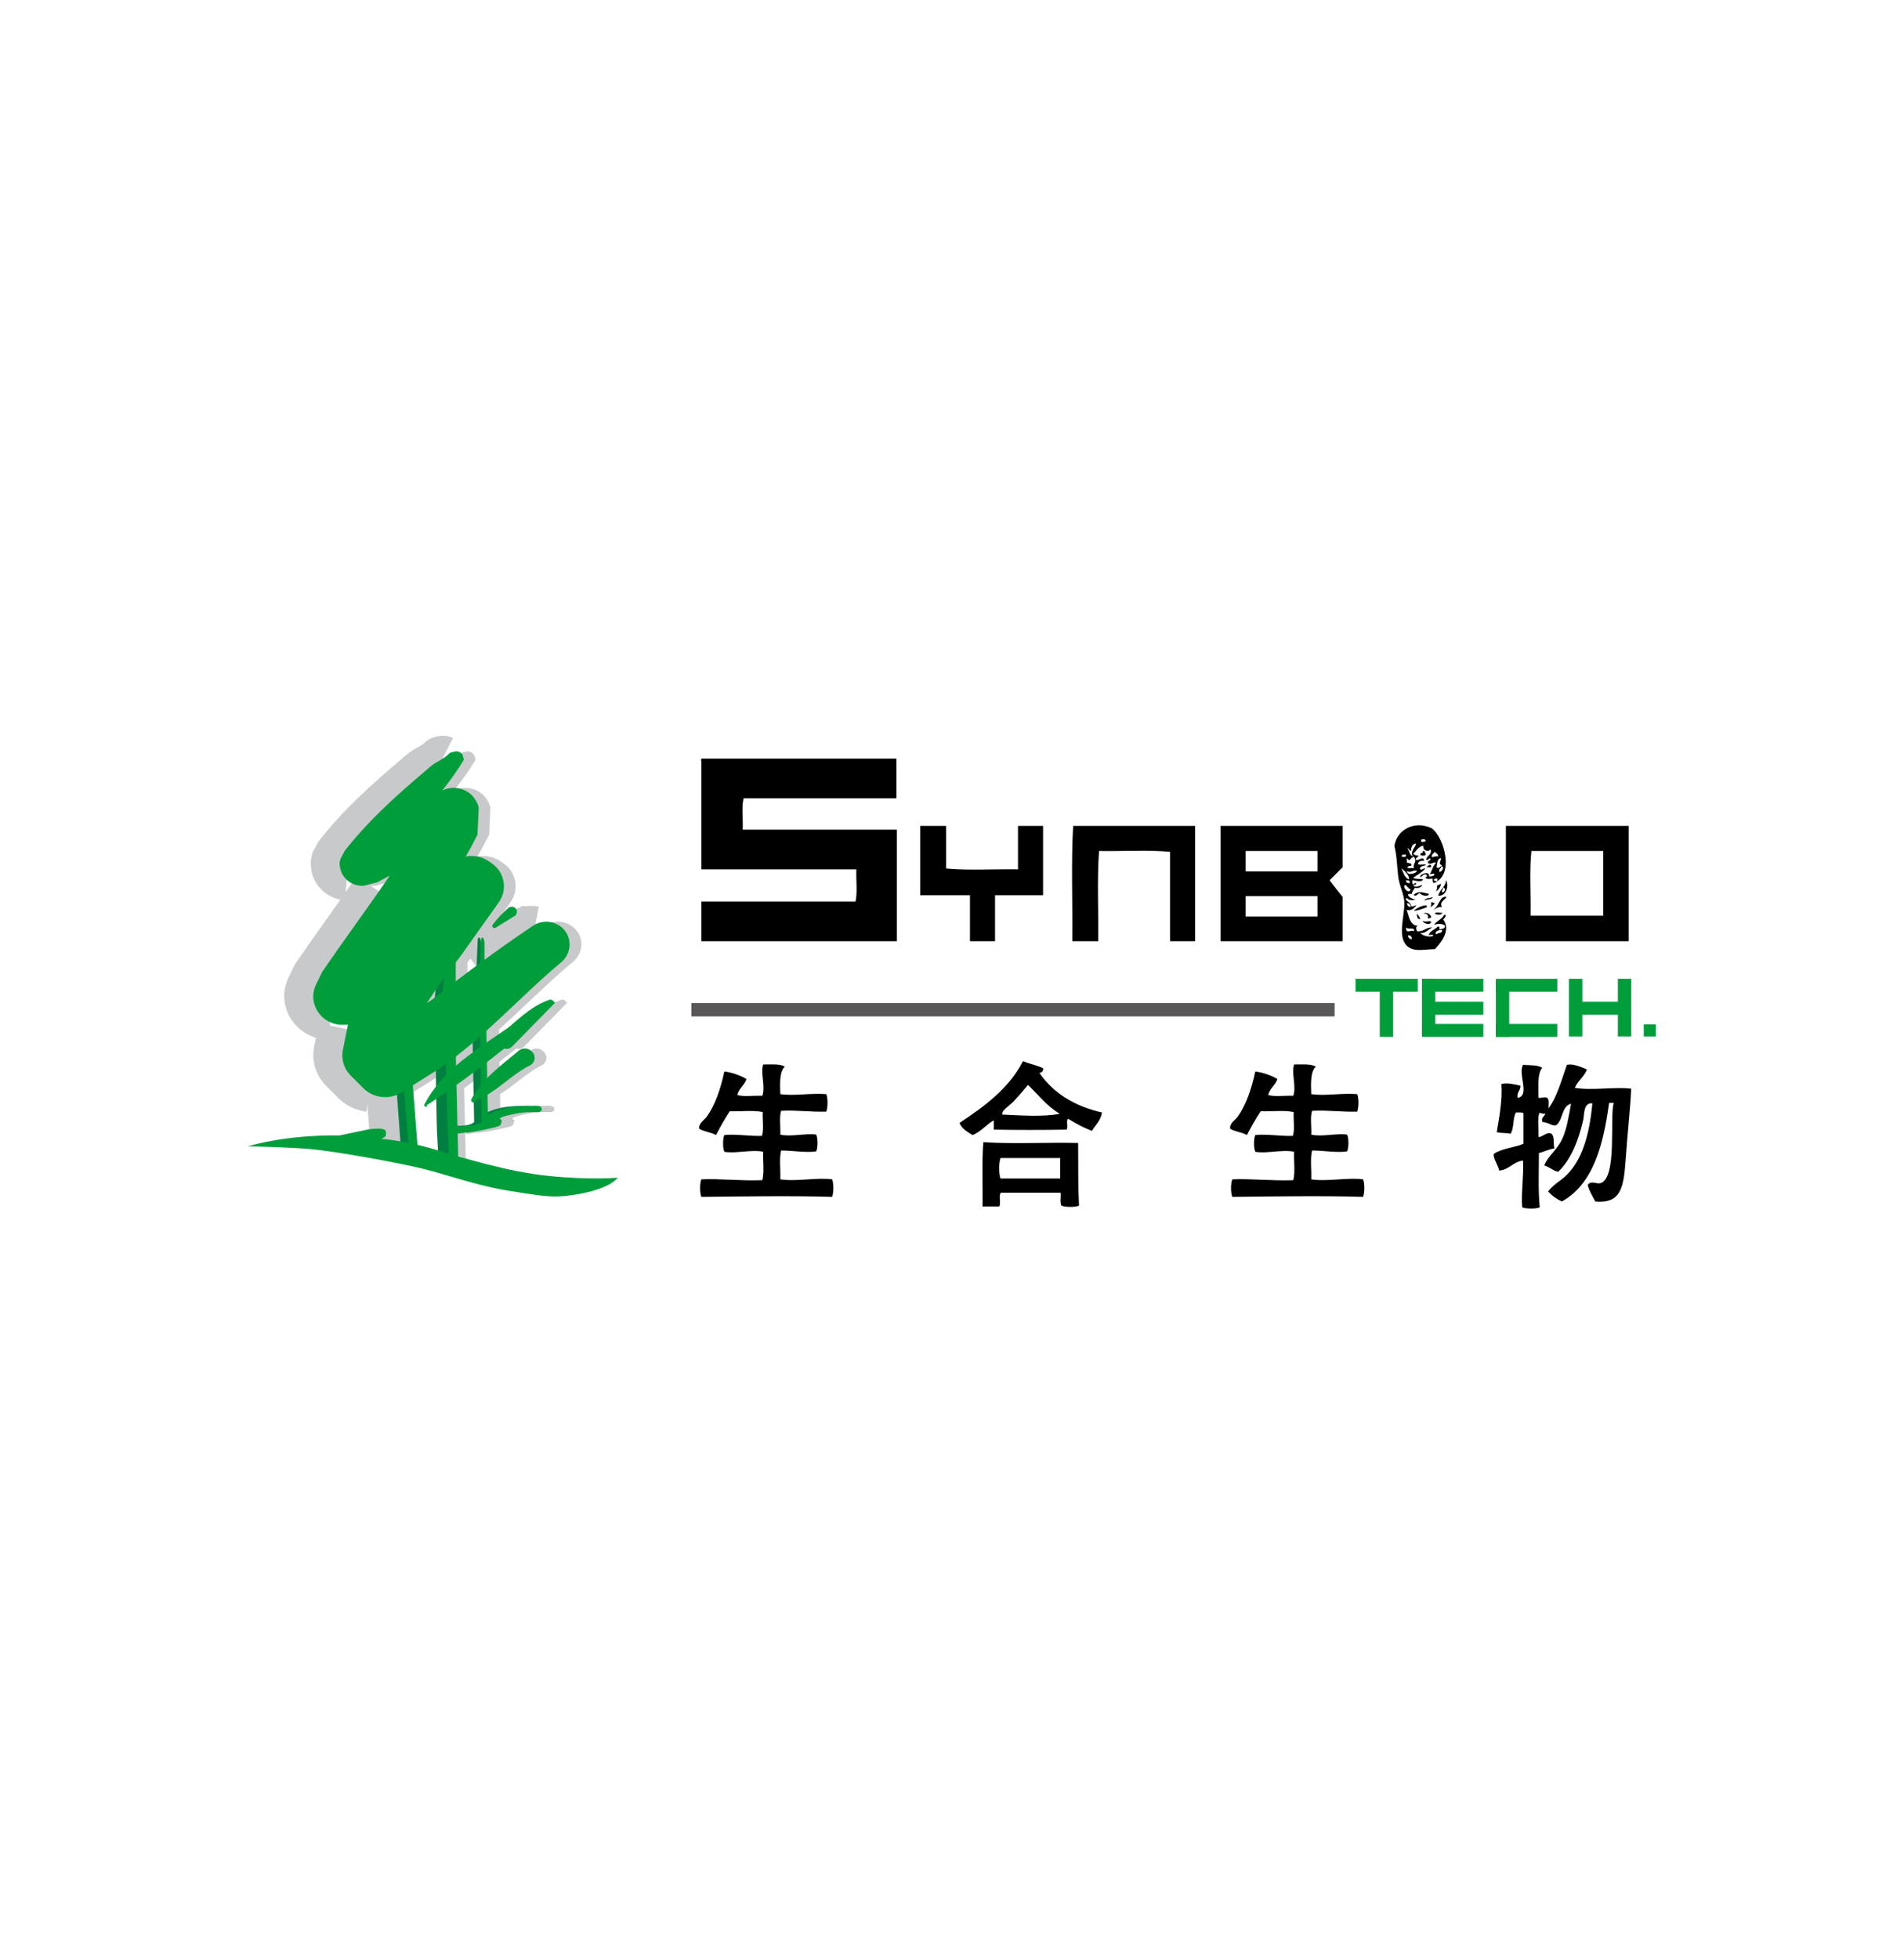 <?xml version="1.0" encoding="utf-8"?>
<!-- Generator: Adobe Illustrator 25.3.1, SVG Export Plug-In . SVG Version: 6.00 Build 0)  -->
<svg version="1.1" id="圖層_1" xmlns="http://www.w3.org/2000/svg" xmlns:xlink="http://www.w3.org/1999/xlink" x="0px" y="0px"
	 viewBox="0 0 45.58 46.89" enable-background="new 0 0 45.58 46.89" xml:space="preserve">
<g>
	<defs>
		<rect id="SVGID_1_" x="4.3" y="16.93" width="34.63" height="12.76"/>
	</defs>
	<clipPath id="SVGID_2_">
		<use xlink:href="#SVGID_1_"  overflow="visible"/>
	</clipPath>
</g>
<g>
	<g>
		<path fill="none" stroke="#C8C9CA" stroke-width="0.729" d="M12.83,22.06c-0.16-0.03-0.33,0-0.47,0.11
			c-0.37,0.25-0.74,0.51-1.1,0.77"/>
		<g>
			<line fill="none" stroke="#C8C9CA" stroke-width="0.729" x1="9.13" y1="26.02" x2="9.23" y2="27.37"/>
			<g>
				<path fill="none" stroke="#C8C9CA" stroke-width="0.729" d="M7.99,24.57l-0.12,0.59c-0.03,0.22,0.05,0.44,0.21,0.59l0.19,0.19
					l0.11,0.11c0.12,0.11,0.28,0.18,0.44,0.2"/>
				<path fill="none" stroke="#C8C9CA" stroke-width="0.729" d="M8.84,21.18c-0.48,0.7-0.98,1.38-1.46,2.08l-0.16,0.33
					c-0.04,0.1-0.06,0.2-0.05,0.3c0.03,0.36,0.35,0.65,0.73,0.63"/>
				<path fill="none" stroke="#C8C9CA" stroke-width="0.729" d="M10.68,17.99c-0.04-0.02-0.1-0.02-0.14,0
					c-0.04,0-0.07,0.01-0.1,0.03c-0.02,0.02-0.04,0.03-0.05,0.05h0c-0.03,0.02-0.05,0.04-0.08,0.06c-0.04,0.02-0.08,0.05-0.12,0.07
					c-0.1,0.05-0.2,0.12-0.31,0.22c-0.72,0.61-1.4,1.21-1.96,1.94l-0.1,0.19c-0.02,0.07-0.02,0.13-0.01,0.2
					c0.03,0.24,0.23,0.42,0.48,0.44"/>
			</g>
		</g>
	</g>
	<polygon fill="#C8C9CA" points="10.92,23.2 10.87,23.8 11.19,23.63 11.19,22.75 	"/>
	<path fill="#C8C9CA" d="M11.74,23.15c0,0,0.02-0.62,0.03-0.68c0.02-0.07,0.08,0,0.08,0.12c0,0.12,0,0.55,0,0.55L11.74,23.15z"/>
	<polygon fill="#C8C9CA" points="9.41,26.03 9.46,27.42 9.69,27.52 9.61,25.85 	"/>
	<path fill="#C8C9CA" d="M10.85,25.4c0,0,0.04,1.5,0.05,1.65c0.01,0.15,0.03,0.6,0.03,0.6l0.22,0.08l-0.06-2.55L10.85,25.4z"/>
	<path fill="#C8C9CA" d="M11.63,24.68l0.04,2.17c0,0,0.09,0.07-0.07,0.09c-0.16,0.01-0.46,0.03-0.46,0.03l0.02,0.18
		c0,0,0.25-0.04,0.34-0.04c0.1-0.01,0.42-0.07,0.54-0.1c0.12-0.03,0.24-0.05,0.25-0.1c0.01-0.05,0.05-0.09,0-0.11
		c-0.04-0.02-0.06-0.05,0.25-0.12c0.31-0.07,0.48-0.06,0.58-0.06c0.1,0.01,0.16-0.02,0.15-0.08c-0.01-0.06-0.07-0.08-0.23-0.07
		c-0.16,0.01-0.66-0.01-1.06,0.22l-0.04-2.21L11.63,24.68z"/>
	<g>
		<path fill="#C8C9CA" d="M13.79,22.26c-0.2-0.23-0.54-0.26-0.78-0.08c-0.82,0.55-1.61,1.14-2.39,1.75l-0.12,0.08
			c0.25-0.39,0.53-0.76,0.81-1.13l0.91-1.28c0.22-0.31,0.14-0.74-0.19-0.95l-0.06-0.04c-0.16-0.11-0.36-0.14-0.54-0.11
			c0.1-0.17,0.19-0.34,0.28-0.52l0.03-0.64c-0.01-0.06-0.03-0.11-0.06-0.16c-0.15-0.29-0.51-0.4-0.81-0.26l0,0
			c0.18-0.23,0.36-0.47,0.51-0.73c0,0,0.01-0.03-0.01-0.05c0-0.02-0.01-0.04-0.02-0.06c-0.04-0.08-0.14-0.12-0.22-0.08
			c-0.04,0-0.07,0.01-0.1,0.03c-0.02,0.02-0.03,0.03-0.05,0.05l0,0c-0.03,0.02-0.05,0.04-0.08,0.06c-0.04,0.02-0.08,0.05-0.11,0.07
			c-0.1,0.05-0.2,0.12-0.31,0.22c-0.72,0.61-1.4,1.21-1.96,1.94l-0.1,0.19c-0.02,0.07-0.03,0.13-0.01,0.2
			c0.03,0.27,0.29,0.47,0.58,0.44l0.31-0.08c0.1-0.05,0.2-0.11,0.3-0.16c-0.53,0.78-1.09,1.53-1.62,2.31l-0.16,0.33
			c-0.04,0.1-0.06,0.2-0.05,0.3c0.03,0.37,0.36,0.66,0.75,0.63l0.08,0l-0.13,0.64c-0.03,0.22,0.05,0.44,0.21,0.59l0.19,0.19
			l0.11,0.11c0.25,0.23,0.62,0.27,0.9,0.09l0.86-0.54c1.1-0.74,1.96-1.74,2.97-2.58C13.95,22.83,13.99,22.49,13.79,22.26z"/>
		<path fill="#C8C9CA" d="M12.07,22.19c0.02,0.02,0.04,0.02,0.06,0c0.16-0.1,0.32-0.19,0.48-0.29c0.05-0.04,0.06-0.12,0.02-0.17
			c-0.04-0.05-0.12-0.06-0.17-0.02c-0.14,0.13-0.27,0.26-0.38,0.41C12.05,22.14,12.05,22.17,12.07,22.19z"/>
		<path fill="#C8C9CA" d="M13.55,23.96c0,0-0.01,0-0.01,0c-0.03-0.01-0.06-0.05-0.09-0.03c-0.39,0.13-0.68,0.4-0.98,0.66
			c-0.75,0.52-1.58,1.01-2.01,1.83c-0.02,0.02-0.02,0.04,0,0.06c0.02,0.02,0.05,0.02,0.06,0l-0.02-0.02
			c0.65-0.42,1.26-0.88,1.86-1.36c0.07,0.02,0.14,0,0.19-0.05c0.34-0.35,0.69-0.7,1.03-1.05c-0.01-0.01-0.03-0.01-0.04-0.02
			C13.55,23.96,13.55,23.96,13.55,23.96z"/>
		<path fill="#C8C9CA" d="M12.71,25.14c-0.41,0.35-0.88,0.67-1.14,1.16c-0.02,0.02-0.02,0.06,0.01,0.08c0.02,0.02,0.06,0.02,0.09,0
			l-0.03-0.03c0.5-0.17,0.87-0.63,1.35-0.86c0.1-0.07,0.12-0.21,0.04-0.3C12.95,25.09,12.81,25.07,12.71,25.14z"/>
	</g>
	<g>
		<path fill="#007F41" d="M11.41,23.15c0,0,0.02-0.62,0.03-0.68c0.02-0.07,0.08,0,0.08,0.12c0,0.12,0,0.55,0,0.55L11.41,23.15z"/>
		<g>
			<polygon fill="#007F41" points="9.49,26.02 9.59,27.4 9.82,27.49 9.69,25.82 			"/>
			<path fill="#007F41" d="M10.43,25.4c0,0,0.02,1.5,0.03,1.66c0.01,0.15,0.03,0.6,0.03,0.6l0.29,0.08l-0.06-2.55L10.43,25.4z"/>
			<path fill="#007F41" d="M11.31,24.7l0.04,2.16c0,0-0.07,0.07-0.23,0.08c-0.16,0.01-0.46,0.03-0.46,0.03l0.02,0.18
				c0,0,0.25-0.04,0.34-0.04c0.1-0.01,0.42-0.07,0.54-0.1c0.12-0.03,0.24-0.05,0.25-0.1c0.01-0.05,0.04-0.09,0-0.11
				c-0.04-0.02-0.06-0.05,0.25-0.12c0.3-0.07,0.48-0.06,0.58-0.06c0.1,0.01,0.16-0.02,0.15-0.08c-0.01-0.06-0.07-0.08-0.23-0.07
				c-0.16,0.01-0.6-0.02-1,0.21l-0.01-2.25L11.31,24.7z"/>
			<polygon fill="#007F41" points="10.46,23.3 10.41,23.9 10.72,23.73 10.72,22.85 			"/>
		</g>
	</g>
	<g>
		<path fill="#009E3B" d="M5.93,27.44c0,0,0.76,0.01,1.43,0.06c0.66,0.05,2.26,0.35,2.78,0.48c0.52,0.13,1.23,0.38,1.9,0.5
			c0.67,0.11,1.03,0.17,1.32,0.16c0.29-0.01,1.15-0.12,1.43-0.45c0,0-0.64,0.06-1.64-0.04c-1.01-0.1-2.11-0.45-2.79-0.65
			c-0.68-0.2-1.23-0.24-1.23-0.24l0.1-0.06c0,0,0.04-0.13-0.03-0.16c-0.06-0.03-0.21-0.03-0.36-0.01c-0.15,0.03-0.72,0.15-0.72,0.15
			S6.98,27.14,5.93,27.44z"/>
		<polygon fill="#009E3B" points="9.67,26.02 9.78,27.4 10,27.49 9.87,25.82 		"/>
		<path fill="#009E3B" d="M10.67,25.4c0,0,0.04,1.5,0.05,1.65c0.01,0.15,0.03,0.6,0.03,0.6l0.22,0.08l-0.06-2.55L10.67,25.4z"/>
		<path fill="#009E3B" d="M11.49,24.7l0.04,2.16c0,0-0.07,0.07-0.23,0.08c-0.16,0.01-0.46,0.03-0.46,0.03l0.02,0.18
			c0,0,0.25-0.04,0.34-0.04c0.1-0.01,0.42-0.07,0.54-0.1c0.12-0.03,0.24-0.05,0.25-0.1c0.01-0.05,0.04-0.09,0-0.11
			c-0.04-0.02-0.06-0.05,0.25-0.12c0.31-0.07,0.48-0.06,0.58-0.06c0.1,0.01,0.16-0.02,0.15-0.08c-0.01-0.06-0.07-0.08-0.23-0.07
			c-0.16,0.01-0.66-0.01-1.06,0.22l-0.04-2.21L11.49,24.7z"/>
		<g>
			<path fill="#009E3B" d="M13.51,22.26c-0.2-0.23-0.54-0.26-0.78-0.08c-0.82,0.55-1.61,1.14-2.39,1.75l-0.12,0.08
				c0.25-0.39,0.52-0.76,0.81-1.13l0.91-1.28c0.22-0.31,0.14-0.74-0.19-0.95l-0.06-0.04c-0.16-0.11-0.36-0.14-0.54-0.11
				c0.1-0.17,0.19-0.34,0.28-0.52l0.03-0.64c-0.01-0.06-0.03-0.11-0.06-0.16c-0.15-0.29-0.51-0.4-0.81-0.26l0,0
				c0.18-0.23,0.36-0.47,0.51-0.73c0,0,0.01-0.03-0.01-0.05c0-0.02-0.01-0.04-0.01-0.06c-0.04-0.08-0.14-0.12-0.22-0.08
				c-0.04,0-0.07,0.01-0.1,0.03c-0.02,0.02-0.04,0.03-0.05,0.05l0,0c-0.03,0.02-0.05,0.04-0.08,0.06c-0.04,0.02-0.08,0.05-0.11,0.07
				c-0.11,0.05-0.2,0.12-0.31,0.22c-0.72,0.61-1.39,1.21-1.96,1.94l-0.1,0.19c-0.02,0.07-0.03,0.13-0.01,0.2
				c0.04,0.27,0.3,0.47,0.58,0.44l0.31-0.08c0.1-0.05,0.2-0.11,0.3-0.16c-0.53,0.78-1.09,1.53-1.62,2.31l-0.16,0.33
				c-0.04,0.1-0.06,0.2-0.05,0.3c0.03,0.37,0.36,0.66,0.75,0.63l0.08,0l-0.13,0.64c-0.03,0.22,0.05,0.44,0.21,0.59l0.19,0.19
				l0.11,0.11c0.24,0.23,0.62,0.27,0.9,0.09l0.86-0.54c1.1-0.74,1.96-1.74,2.97-2.58C13.67,22.83,13.7,22.49,13.51,22.26z"/>
			<path fill="#009E3B" d="M13.26,23.96c0,0-0.01,0-0.01,0c-0.03-0.01-0.07-0.05-0.09-0.03c-0.39,0.13-0.68,0.4-0.98,0.66
				c-0.75,0.52-1.58,1.01-2.01,1.83c-0.02,0.02-0.02,0.04,0,0.06c0.02,0.02,0.05,0.02,0.06,0l-0.02-0.02
				c0.65-0.42,1.26-0.88,1.86-1.36c0.07,0.02,0.14,0,0.19-0.05c0.34-0.35,0.69-0.7,1.03-1.05c-0.01-0.01-0.03-0.01-0.04-0.02
				C13.26,23.96,13.26,23.96,13.26,23.96z"/>
			<path fill="#009E3B" d="M12.43,25.14c-0.41,0.35-0.88,0.67-1.14,1.16c-0.02,0.02-0.02,0.06,0.01,0.08c0.03,0.02,0.06,0.02,0.09,0
				l-0.03-0.03c0.5-0.17,0.87-0.63,1.35-0.86c0.1-0.07,0.12-0.21,0.04-0.3C12.67,25.09,12.53,25.07,12.43,25.14z"/>
			<path fill="#009E3B" d="M11.8,22.2c0.02,0.02,0.04,0.02,0.06,0.01c0.16-0.1,0.31-0.19,0.47-0.29c0.05-0.04,0.06-0.12,0.02-0.17
				c-0.04-0.05-0.12-0.06-0.18-0.02c-0.14,0.13-0.27,0.26-0.38,0.41C11.78,22.15,11.78,22.18,11.8,22.2z"/>
		</g>
	</g>
	<polygon fill="#009E3B" points="10.64,23.3 10.59,23.9 10.91,23.73 10.91,22.85 	"/>
	<path fill="#009E3B" d="M11.49,23.15c0,0,0.02-0.62,0.03-0.68c0.02-0.07,0.08,0,0.08,0.12c0,0.12,0,0.55,0,0.55L11.49,23.15z"/>
	<rect x="16.55" y="24.01" fill="#595757" width="15.4" height="0.32"/>
	<g>
		<path fill-rule="evenodd" clip-rule="evenodd" d="M24.97,25.57c0.01,0.07-0.03,0.11-0.09,0.11c0.33,0.48,0.84,0.8,1.5,0.95
			c-0.03,0.2-0.16,0.3-0.24,0.44c-0.21-0.08-0.39-0.18-0.57-0.29c-0.06,0.04,0.01,0.22-0.04,0.26c-0.52,0.01-1.23,0.01-1.74,0
			c0-0.07,0-0.15,0-0.22c-0.14,0.06-0.31,0.28-0.51,0.35c-0.12-0.08-0.25-0.14-0.31-0.29c0.6-0.4,1.18-0.82,1.52-1.48
			C24.65,25.47,24.83,25.5,24.97,25.57z M24.61,25.97c-0.11,0.13-0.22,0.26-0.35,0.4c-0.1,0.1-0.3,0.22-0.26,0.31
			c0.42,0.02,0.99,0.06,1.37-0.02C25.06,26.48,24.86,26.21,24.61,25.97z"/>
		<path fill-rule="evenodd" clip-rule="evenodd" d="M37.99,25.6c-0.07,0.18-0.22,0.27-0.29,0.44c0.41,0.07,0.96-0.03,1.35,0.02
			c-0.02,0.45-0.09,1.07-0.13,1.66c-0.05,0.65-0.08,1.1-0.73,1.04c-0.06-0.11-0.17-0.3-0.18-0.4c0.08-0.11,0.21-0.01,0.31-0.04
			c0.4-0.14,0.21-1.57,0.31-1.92c-0.04,0-0.07,0-0.11,0c-0.14,1.02-0.38,1.94-1.13,2.36c-0.13-0.06-0.24-0.14-0.33-0.24
			c0.12-0.16,0.29-0.25,0.42-0.37c0.4-0.38,0.57-0.99,0.64-1.74c-0.22-0.02-0.19,0.27-0.22,0.4c-0.11,0.48-0.29,0.95-0.6,1.24
			c-0.13-0.03-0.21-0.12-0.33-0.15c0.07-0.21,0.3-0.37,0.42-0.62c0.12-0.25,0.16-0.54,0.22-0.86c-0.23,0.06-0.19,0.38-0.35,0.51
			c-0.1,0.04-0.19-0.07-0.33-0.07c-0.05-0.09,0.03-0.13,0.07-0.2c-0.07,0.01-0.1-0.02-0.15-0.02c-0.05,0.15-0.01,0.39-0.02,0.57
			c0.06,0.04,0.21-0.14,0.31-0.07c0.08,0.06,0.04,0.24,0.07,0.35c-0.14,0.02-0.24,0.08-0.37,0.11c0,0.44-0.02,0.9,0.02,1.3
			c-0.09,0.04-0.32,0.04-0.42,0c-0.03-0.32,0.04-0.74,0.02-1.12c-0.24,0.03-0.33,0.22-0.57,0.24c-0.03-0.14-0.15-0.29-0.13-0.4
			c0.19-0.13,0.49-0.15,0.71-0.24c0-0.24,0-0.49,0-0.73c-0.03-0.03-0.11-0.02-0.18-0.02c-0.08,0.13-0.04,0.39-0.13,0.51
			c-0.1-0.03-0.24-0.01-0.33-0.04c0.06-0.35,0.14-0.78,0.11-1.15c0.13-0.04,0.34,0.01,0.46,0.04c0,0.12-0.09,0.14-0.07,0.29
			c0.31-0.05,0-0.58,0.13-0.79c0.16,0.01,0.36,0,0.46,0.07c-0.12,0.14-0.09,0.44-0.09,0.71c0.02,0.04,0.17-0.04,0.22,0.02
			c0.04,0.05,0.02,0.16,0.02,0.24c0.21-0.28,0.31-0.68,0.44-1.04C37.64,25.45,37.85,25.54,37.99,25.6z"/>
		<path fill-rule="evenodd" clip-rule="evenodd" d="M18.79,25.53c-0.13,0.12-0.12,0.4-0.11,0.66c0.33,0.05,0.72-0.03,1.1,0
			c0.04,0.09,0.04,0.32,0,0.42c-0.38,0.01-0.7-0.04-1.08-0.02c-0.05,0.15-0.01,0.39-0.02,0.57c0.24,0.06,0.63-0.04,0.86,0
			c0.04,0.09,0.04,0.31,0,0.4c-0.24,0.04-0.56-0.02-0.84-0.02c-0.05,0.19-0.01,0.46-0.02,0.69c0.37,0.06,0.88-0.05,1.24,0
			c0.04,0.09,0.04,0.32,0,0.42c-0.97-0.03-2.16-0.01-3.13,0c-0.04-0.1-0.04-0.32,0-0.42c0.43-0.02,0.96,0.04,1.46,0.02
			c0.05-0.19,0.01-0.46,0.02-0.68c-0.27-0.06-0.67,0.05-0.93,0c-0.04-0.09-0.04-0.31,0-0.4c0.26-0.03,0.6,0.03,0.9,0.02
			c0.05-0.15,0.01-0.39,0.02-0.57c-0.22-0.05-0.54-0.01-0.79-0.02c-0.12,0.18-0.23,0.38-0.33,0.57c-0.12-0.07-0.29-0.08-0.4-0.15
			c-0.02-0.13,0.11-0.2,0.18-0.29c0.2-0.28,0.33-0.66,0.42-1.08c0.14,0.01,0.39,0.09,0.53,0.18c-0.05,0.15-0.18,0.22-0.22,0.38
			c0.15,0.05,0.4,0.01,0.6,0.02c0.08-0.22-0.05-0.54,0.02-0.75C18.45,25.48,18.66,25.46,18.79,25.53z"/>
		<path fill-rule="evenodd" clip-rule="evenodd" d="M31.5,25.53c-0.13,0.12-0.12,0.4-0.11,0.66c0.33,0.05,0.72-0.03,1.1,0
			c0.04,0.09,0.04,0.32,0,0.42c-0.38,0.01-0.7-0.04-1.08-0.02c-0.05,0.15-0.01,0.39-0.02,0.57c0.24,0.06,0.63-0.04,0.86,0
			c0.04,0.09,0.04,0.31,0,0.4c-0.24,0.04-0.56-0.02-0.84-0.02c-0.05,0.19-0.01,0.46-0.02,0.69c0.37,0.06,0.87-0.05,1.24,0
			c0.04,0.09,0.04,0.32,0,0.42c-0.97-0.03-2.16-0.01-3.13,0c-0.04-0.1-0.04-0.32,0-0.42c0.43-0.02,0.96,0.04,1.46,0.02
			c0.05-0.19,0.01-0.46,0.02-0.68c-0.27-0.06-0.67,0.05-0.93,0c-0.04-0.09-0.04-0.31,0-0.4c0.26-0.03,0.6,0.03,0.9,0.02
			c0.05-0.15,0.01-0.39,0.02-0.57c-0.22-0.05-0.54-0.01-0.79-0.02c-0.12,0.18-0.23,0.38-0.33,0.57c-0.12-0.07-0.29-0.08-0.4-0.15
			c-0.02-0.13,0.11-0.2,0.18-0.29c0.2-0.28,0.33-0.66,0.42-1.08c0.14,0.01,0.39,0.09,0.53,0.18c-0.05,0.15-0.18,0.22-0.22,0.38
			c0.15,0.05,0.4,0.01,0.6,0.02c0.08-0.22-0.05-0.54,0.02-0.75C31.16,25.48,31.37,25.46,31.5,25.53z"/>
		<path fill-rule="evenodd" clip-rule="evenodd" d="M25.81,27.36c0,0.42,0,1.1,0.02,1.5c-0.09,0.04-0.32,0.04-0.42,0
			c-0.04-0.07-0.01-0.21-0.02-0.31c-0.48,0-0.96,0-1.43,0c-0.06,0.07,0.01,0.26-0.04,0.33c-0.13,0-0.26,0-0.4,0
			c0.01-0.43-0.02-1.08,0.02-1.54C24.26,27.39,25.12,27.34,25.81,27.36z M23.95,27.72c-0.04,0.12-0.04,0.37,0,0.49
			c0.48,0,0.96,0,1.43,0c0-0.16,0-0.32,0-0.49C24.91,27.72,24.43,27.72,23.95,27.72z"/>
	</g>
	<g>
		<path fill-rule="evenodd" clip-rule="evenodd" d="M16.8,18.16c1.55,0,3.1,0,4.66,0c0,0.32,0,0.63,0,0.95c-1.22,0-2.44,0-3.66,0
			c-0.05,0.21-0.01,0.51-0.02,0.75c1.23,0,2.46,0,3.69,0c0,0.89,0,1.78,0,2.67c-1.56,0-3.12,0-4.68,0c0-0.32,0-0.63,0-0.95
			c1.23,0,2.46,0,3.69,0c0.05-0.21,0.01-0.52,0.02-0.77c-1.24,0-2.47,0-3.71,0c0-0.86,0-1.72,0-2.58
			C16.78,18.19,16.78,18.16,16.8,18.16z"/>
		<path fill-rule="evenodd" clip-rule="evenodd" d="M22.65,19.77c0,0.34,0,0.68,0,1.02c0.53,0.05,1.15,0.01,1.72,0.02
			c0-0.35,0-0.69,0-1.04c0.2,0,0.4,0,0.6,0c0,0.55,0,1.1,0,1.66c-0.38,0-0.77,0-1.15,0c0,0.37,0,0.74,0,1.1c-0.2,0-0.4,0-0.6,0
			c0-0.37,0-0.74,0-1.1c-0.4,0-0.79,0-1.19,0c0-0.55,0-1.1,0-1.66C22.24,19.77,22.44,19.77,22.65,19.77z"/>
		<path fill-rule="evenodd" clip-rule="evenodd" d="M28.61,19.77c0,0.92,0,1.84,0,2.76c-0.2,0-0.4,0-0.6,0c0-0.71,0-1.43,0-2.14
			c-0.52-0.05-1.14-0.01-1.7-0.02c-0.05,0.68-0.01,1.45-0.02,2.16c-0.21,0-0.41,0-0.62,0c0.01-0.91-0.03-1.88,0.02-2.76
			C26.67,19.77,27.64,19.77,28.61,19.77z"/>
		<path fill-rule="evenodd" clip-rule="evenodd" d="M32.14,19.77v0.99c0,0-0.21,0.21-0.31,0.31c0.1,0.14,0.31,0.4,0.31,0.4v1.06
			h-2.92v-2.76H32.14z M29.82,20.37c0,0.16,0,0.32,0,0.49c0.57,0,1.15,0,1.72,0c0-0.16,0-0.32,0-0.49
			C30.97,20.37,30.4,20.37,29.82,20.37z M29.82,21.45c0,0.16,0,0.32,0,0.49c0.57,0,1.15,0,1.72,0c0-0.16,0-0.32,0-0.49
			C30.97,21.45,30.4,21.45,29.82,21.45z"/>
		<path fill-rule="evenodd" clip-rule="evenodd" d="M36.05,19.77c0.98,0,1.96,0,2.94,0c0,0.92,0,1.84,0,2.76c-0.98,0-1.96,0-2.94,0
			C36.05,21.61,36.05,20.69,36.05,19.77z M36.66,20.37c-0.05,0.47-0.01,1.04-0.02,1.55c0.58,0,1.16,0,1.74,0c0-0.52,0-1.03,0-1.55
			C37.81,20.37,37.24,20.37,36.66,20.37z"/>
		<path fill-rule="evenodd" clip-rule="evenodd" d="M34.06,20.37c0.06-0.01,0.06,0.05,0.07,0.09c-0.03,0.03-0.1,0.03-0.13,0
			C33.99,20.4,34.08,20.44,34.06,20.37z"/>
		<path fill-rule="evenodd" clip-rule="evenodd" d="M34.26,20.72c0,0.01,0,0.03,0,0.04c-0.04,0-0.07,0-0.11,0
			C34.17,20.75,34.23,20.66,34.26,20.72z"/>
		<path fill-rule="evenodd" clip-rule="evenodd" d="M34.5,21.16c-0.02,0.08-0.06,0.14-0.13,0.18c0.05-0.06,0.02-0.11,0.04-0.15
			C34.45,21.19,34.46,21.16,34.5,21.16z"/>
		<path fill-rule="evenodd" clip-rule="evenodd" d="M34.21,21.4c-0.02,0.08-0.2,0.03-0.22-0.02c-0.06,0.01-0.09,0.1-0.15,0.04
			C33.96,21.32,34.05,21.36,34.21,21.4z"/>
		<path fill-rule="evenodd" clip-rule="evenodd" d="M34.63,21.47c-0.05,0.08-0.18,0.12-0.11,0.24c-0.11-0.01-0.14,0.05-0.22,0.07
			C34.45,21.72,34.46,21.43,34.63,21.47z"/>
		<path fill-rule="evenodd" clip-rule="evenodd" d="M34.26,21.6c0.05-0.01,0.06,0.02,0.09,0.02c-0.03,0.04-0.06,0.08-0.11,0.09
			C34.26,21.69,34.27,21.65,34.26,21.6z"/>
		<path fill-rule="evenodd" clip-rule="evenodd" d="M34.15,21.67c0,0.03,0.01,0.04,0.02,0.04c-0.11,0.04-0.22,0.09-0.33,0.09
			C33.92,21.74,34.01,21.68,34.15,21.67z"/>
		<path fill-rule="evenodd" clip-rule="evenodd" d="M34.08,21.87c0.05-0.05,0.18,0.01,0.18,0.09c-0.02,0.02-0.06,0.01-0.07,0.04
			C34.18,21.95,34.21,21.86,34.08,21.87z"/>
		<path fill-rule="evenodd" clip-rule="evenodd" d="M34.35,21.87c0.02-0.05,0.12-0.01,0.18-0.02C34.52,21.91,34.38,21.9,34.35,21.87
			z"/>
		<path fill-rule="evenodd" clip-rule="evenodd" d="M33.91,21.87c0.04,0.03,0.07,0.07,0.09,0.13
			C33.91,22.01,33.93,21.92,33.91,21.87z"/>
		<path fill-rule="evenodd" clip-rule="evenodd" d="M34.06,22.04c0.07,0.05,0.12-0.01,0.2,0.02C34.26,22.16,34.06,22.11,34.06,22.04
			z"/>
		<path fill-rule="evenodd" clip-rule="evenodd" d="M34.32,21.14c-0.02-0.03-0.03-0.06-0.02-0.11c-0.1,0-0.11,0.03-0.18-0.02
			c0-0.02,0.04-0.01,0.04-0.04c0-0.02-0.02-0.02-0.02-0.04c-0.07-0.01-0.09,0.04-0.13,0.07c-0.07-0.06,0.23-0.18,0.2-0.02
			c0.06,0,0.11-0.01,0.13-0.04c0-0.05-0.08-0.01-0.11-0.02c0.06-0.08,0.07-0.21,0.15-0.26c-0.07-0.05-0.09,0.05-0.2,0
			c0-0.06,0.05-0.05,0.07-0.09c-0.04-0.07-0.07,0.07-0.11,0c0.04-0.12,0.14-0.1,0.11-0.24c-0.06,0.07-0.19,0.04-0.18-0.09
			c-0.12,0.03-0.17,0.13-0.24,0.2c0.03,0.03,0.08,0.04,0.13,0.04c-0.01,0.04-0.06,0.04-0.07,0.09c0.05,0.07,0.19-0.11,0.2,0.04
			c-0.09-0.02-0.13,0.02-0.15,0.07c0.06,0.04,0.1,0,0.2,0.02c-0.04,0.04-0.14,0.02-0.15,0.09c0.03,0.07,0.08-0.02,0.13,0
			c-0.07,0.09-0.19,0.15-0.29,0.22c0.05,0.04,0.18,0.02,0.24,0.04c-0.04,0.07-0.15,0.04-0.24,0.02c-0.03,0-0.02,0.04-0.02,0.07
			c0.02,0.07,0.05-0.02,0.09,0c0.01,0.05-0.03,0.04-0.07,0.04c0.03,0.09,0.17,0.02,0.22,0c-0.03,0.07-0.11,0.09-0.18,0.07
			c-0.02,0.05-0.07,0.08-0.07,0.15c-0.2-0.03-0.03,0.13,0.09,0.13c-0.08,0.03-0.17,0.02-0.22-0.04c-0.06,0.08,0.12,0.1,0.11,0.2
			c0.07,0.02,0.08-0.02,0.13-0.02c-0.06,0.06-0.1,0.14-0.24,0.11c0.05,0.07,0.06,0.38,0.27,0.38c-0.06,0.03-0.04,0.07-0.02,0.13
			c0.17,0.02,0.21-0.1,0.37-0.09c-0.11,0.05-0.16,0.15-0.29,0.13c0.06,0.08,0.24,0.11,0.31,0.07c0-0.05-0.08-0.01-0.11-0.02
			c0.04-0.1,0.15-0.13,0.22-0.2c0.05-0.01,0.04,0.03,0.04,0.07c0.05-0.02,0.14-0.01,0.13-0.09c-0.05-0.06-0.19-0.05-0.26-0.02
			c0.06-0.1,0.19-0.13,0.24-0.24c0.09-0.01,0,0.09-0.02,0.11c0.19,0.27-0.06,0.56-0.2,0.71c-0.28,0.01-0.46,0.06-0.62-0.04
			c-0.3-0.2-0.11-0.71-0.11-1.06c0-0.21-0.13-0.43-0.15-0.66c-0.03-0.25-0.03-0.48-0.09-0.71c0.06-0.4,0.5-0.62,0.9-0.42
			C34.57,20.05,34.83,20.95,34.32,21.14z M34.41,21.03c-0.05-0.01-0.08,0.01-0.09,0.04c0.03,0.01,0.04,0.03,0.09,0.02
			C34.41,21.07,34.41,21.05,34.41,21.03z M34.02,20.1c0,0.1,0.04,0.04,0.11,0.04C34.12,20.07,34.07,20.09,34.02,20.1z M33.82,20.5
			c-0.07-0.14,0.09-0.23,0.07-0.31c-0.08,0.02-0.11,0.08-0.11,0.18c-0.05-0.01-0.04-0.06-0.09-0.07
			C33.74,20.36,33.74,20.47,33.82,20.5z M34.28,20.52c0.05-0.01,0.08-0.03,0.15-0.02c0-0.06-0.05-0.08-0.09-0.11
			C34.33,20.44,34.26,20.43,34.28,20.52z M33.55,20.5c0.05,0.01,0.11,0.04,0.11-0.04C33.61,20.45,33.56,20.45,33.55,20.5z
			 M33.68,20.54c0,0.04,0,0.07,0,0.11c0.04,0.01,0.09,0.01,0.11,0.04c0.01,0.07-0.11,0.01-0.09,0.09c0.05,0,0.1,0,0.15,0
			c-0.04-0.12,0.09-0.13,0-0.27C33.73,20.53,33.78,20.66,33.68,20.54z M34.46,20.87c0.05,0.01,0.14-0.13,0.04-0.13
			C34.51,20.8,34.43,20.78,34.46,20.87z M34.52,20.72c-0.08-0.06-0.05-0.04-0.02-0.18c-0.1,0.01-0.09,0.13-0.11,0.22
			C34.44,20.81,34.48,20.74,34.52,20.72z M33.73,21.05c0.02-0.08-0.1-0.21-0.18-0.26C33.6,20.89,33.62,21.01,33.73,21.05z
			 M33.68,20.85c0,0.12,0.22,0.06,0.24,0C33.84,20.8,33.79,20.91,33.68,20.85z M33.75,21.14c0.01-0.06-0.03-0.07-0.09-0.07
			C33.66,21.13,33.69,21.14,33.75,21.14z M33.77,21.29c-0.06-0.02-0.08-0.08-0.13-0.11C33.56,21.24,33.73,21.42,33.77,21.29z
			 M33.77,21.71c0-0.06-0.03-0.09-0.09-0.09C33.69,21.68,33.72,21.71,33.77,21.71z M33.68,22.29c0.1,0.01,0.11-0.03,0.18,0
			c-0.02-0.12-0.12-0.02-0.2-0.09C33.66,22.24,33.67,22.27,33.68,22.29z M34.39,22.37c0.02-0.06,0.15-0.01,0.13-0.11
			C34.44,22.25,34.32,22.31,34.39,22.37z M33.8,22.48c0-0.06-0.03-0.09-0.09-0.09C33.71,22.45,33.74,22.48,33.8,22.48z"/>
		<path fill-rule="evenodd" clip-rule="evenodd" d="M34.61,21.07c0.08,0.09,0.03,0.39-0.18,0.37
			C34.47,21.28,34.62,21.22,34.61,21.07z M34.52,21.36c0.06,0.02,0.11-0.12,0.02-0.11C34.55,21.3,34.51,21.3,34.52,21.36z"/>
		<path fill-rule="evenodd" clip-rule="evenodd" d="M34.3,21.47c-0.02,0.08-0.14,0.04-0.2,0.09C34.12,21.48,34.24,21.51,34.3,21.47z
			"/>
	</g>
	<g>
		<rect x="34.04" y="23.43" fill-rule="evenodd" clip-rule="evenodd" fill="#009E3B" width="1.47" height="0.31"/>
		<g>
			<rect x="35.81" y="23.43" fill-rule="evenodd" clip-rule="evenodd" fill="#009E3B" width="1.47" height="0.31"/>
			<g>
				<rect x="32.45" y="23.43" fill-rule="evenodd" clip-rule="evenodd" fill="#009E3B" width="1.49" height="0.31"/>
				<rect x="34.04" y="24.51" fill-rule="evenodd" clip-rule="evenodd" fill="#009E3B" width="1.47" height="0.31"/>
				<rect x="35.81" y="24.51" fill-rule="evenodd" clip-rule="evenodd" fill="#009E3B" width="1.47" height="0.31"/>
				<rect x="34.17" y="23.98" fill-rule="evenodd" clip-rule="evenodd" fill="#009E3B" width="1.34" height="0.31"/>
				<rect x="37.64" y="23.98" fill-rule="evenodd" clip-rule="evenodd" fill="#009E3B" width="1.34" height="0.31"/>
				<rect x="35.81" y="23.48" fill-rule="evenodd" clip-rule="evenodd" fill="#009E3B" width="0.32" height="1.34"/>
				<rect x="37.56" y="23.43" fill-rule="evenodd" clip-rule="evenodd" fill="#009E3B" width="0.32" height="1.38"/>
				<rect x="34.04" y="23.43" fill-rule="evenodd" clip-rule="evenodd" fill="#009E3B" width="0.32" height="1.38"/>
				<rect x="33.03" y="23.54" fill-rule="evenodd" clip-rule="evenodd" fill="#009E3B" width="0.32" height="1.28"/>
				<rect x="38.73" y="23.43" fill-rule="evenodd" clip-rule="evenodd" fill="#009E3B" width="0.32" height="1.38"/>
				<rect x="39.35" y="24.52" fill-rule="evenodd" clip-rule="evenodd" fill="#009E3B" width="0.29" height="0.29"/>
			</g>
		</g>
	</g>
</g>
</svg>
